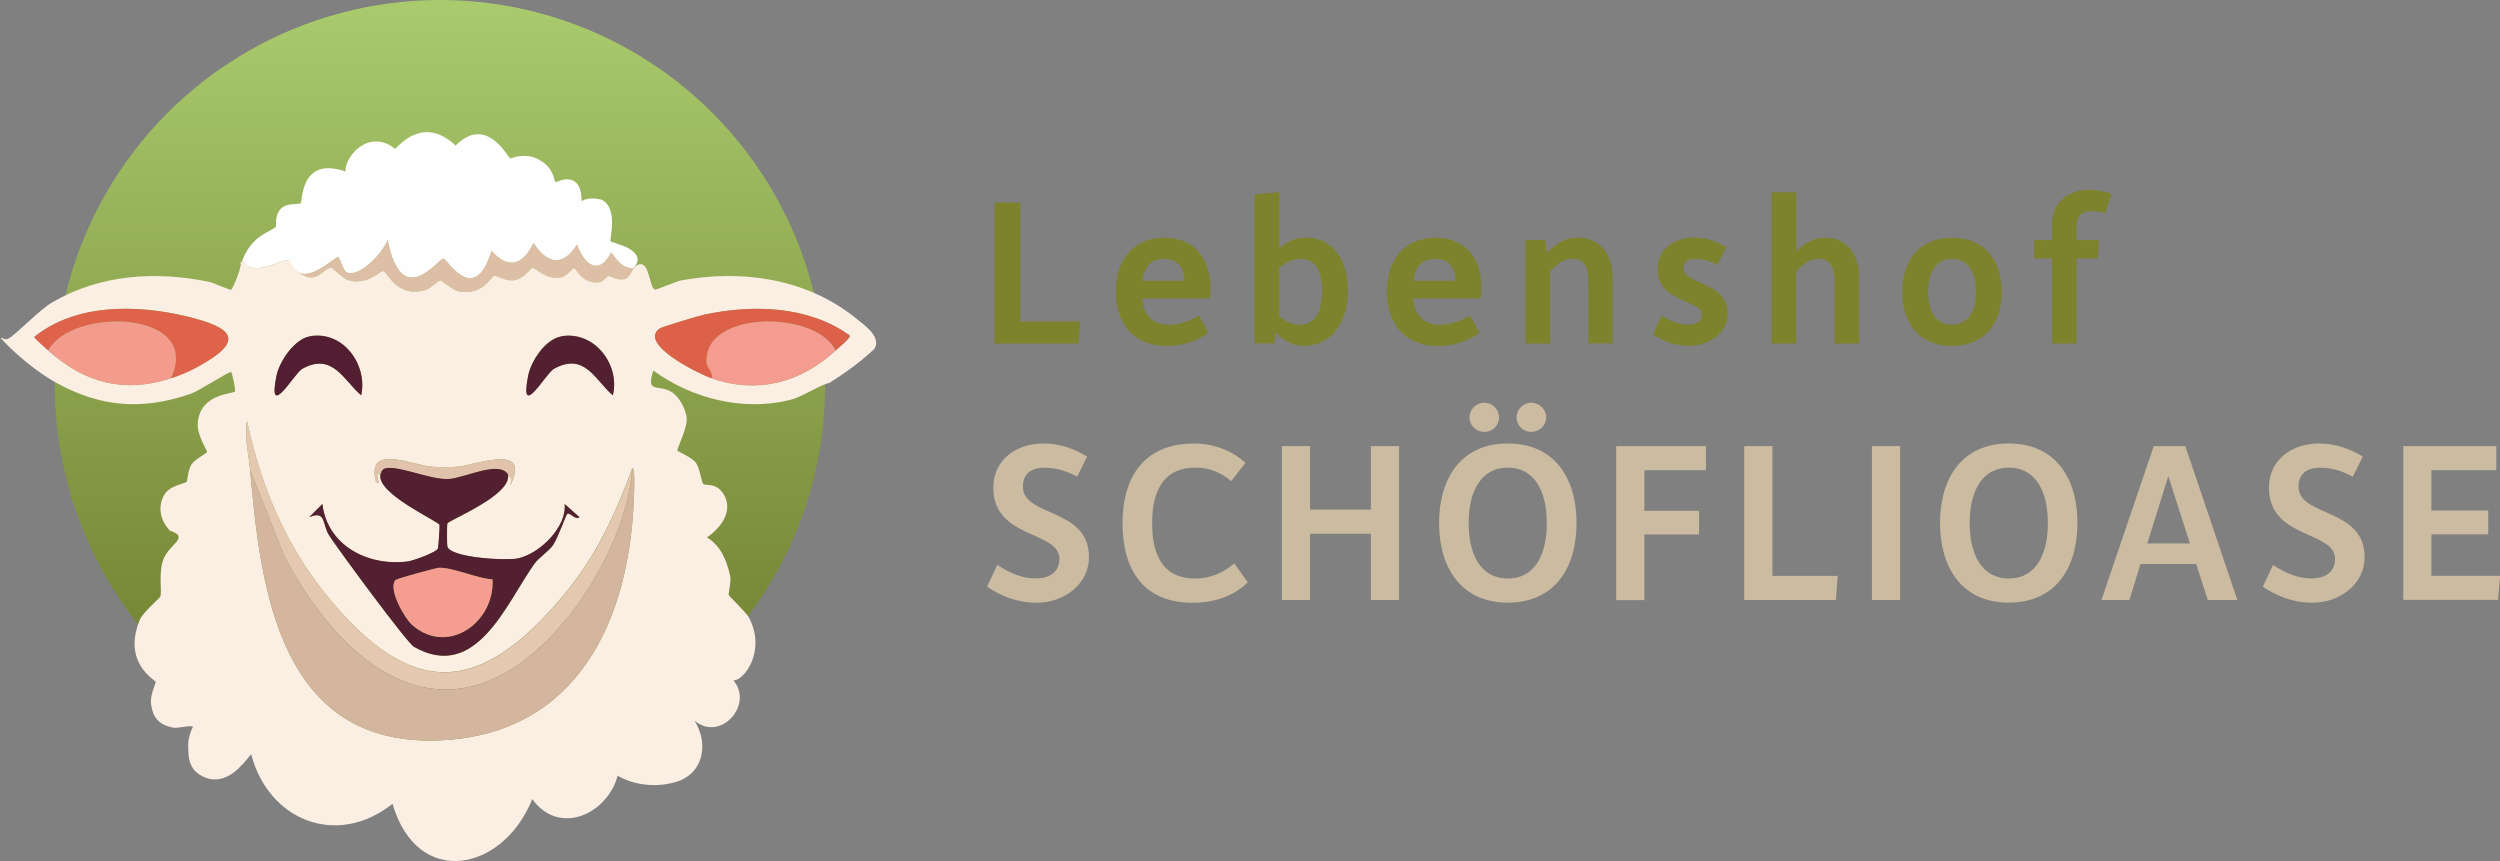 <?xml version="1.0" encoding="UTF-8"?>
<svg id="Ebene_1" data-name="Ebene 1" xmlns="http://www.w3.org/2000/svg" xmlns:xlink="http://www.w3.org/1999/xlink" viewBox="0 0 228.08 78.57"><rect x="0" y="0" width="228.08" height="78.57" fill="#808080" stroke="none"/>
  <defs>
    <linearGradient id="Unbenannter_Verlauf_159" data-name="Unbenannter Verlauf 159" x1="40.14" y1="-1.85" x2="40.14" y2="77.82" gradientUnits="userSpaceOnUse">
      <stop offset="0" stop-color="#abcd6f"/>
      <stop offset="1" stop-color="#646e22"/>
    </linearGradient>
  </defs>
  <circle cx="40.14" cy="35.14" r="35.14" style="fill: url(#Unbenannter_Verlauf_159);"/>
  <g>
    <path d="M57.82,24.45c-.93.15-1.58-.73-2.05-1.42-1.12,2.21-2.49,1.12-3.12-.71-1.31,2.06-2.71,1.79-3.97-.14-.94,1.97-2.3,2.48-3.83.71-1.56,5.15-4.07.74-4.39.71-.45-.04-3.8,4.89-5.1-1.7-.38,1.12-2.46,3.39-3.68,2.98-.42-.14-.64-1.38-.85-1.42-.2-.04-2.64,2.31-3.76,1.28-.33-.26-.72-.97-.78-.99-.49-.17-3.24,1.68-4.18,0,.88-2.33,2.61-2.59,3.05-3.06.07-.08-.18-1.29.71-1.84.45-.28,1.49-.24,1.56-.28.19-.13-.1-4.38,4.11-2.92-.19-1.17,2.02-4.05,4.51-2.07.51-.47,2.66-2.99,5.52-.3,2.39-2.39,4.11-.07,4.95,1.17.18.04.91-.45,2.15-.11,1.95.74,1.84,2.18,1.99,2.25.22.09.75-.46,1.61-.12.93.46.73,1.84.8,1.87.08.03.38-.43,1.77-.14,1.6.7.78,3.63.85,3.8.04.08,1.34.43,1.63.64,1.82,1.03.17,2.04.17,2.04M59.73,26.43c-.57-.13-.47-3.33-1.91-1.98" style="fill: #fffeff;"/>
    <path d="M57.82,24.45c-.09.09-.46.89-.78.99-.67.21-1.42-.3-1.56-.28-.05,0-.48.52-.71.57-1.58.32-2.26-1.27-2.41-1.28-.07,0-.73.77-1.13.85-1.46.3-2.36-.9-2.69-.85-.13.02-.82,1.04-1.7,1.13-.69.07-1.61-.44-1.7-.43-.44.06-1.04,1.88-3.4,1.42-.37-.07-1.47-.99-1.56-.99-.2,0-.88.73-1.28.85-2.71.85-3.57-1.65-3.97-1.7-.2-.03-1.45,1.31-3.12.85-.49-.14-1.46-1.12-1.56-1.13-.8-.12-1.29,1.8-3.19.28,1.12,1.04,3.55-1.32,3.76-1.28.21.04.43,1.28.85,1.42,1.22.41,3.3-1.86,3.68-2.98,1.31,6.59,4.65,1.66,5.1,1.7.32.03,2.83,4.44,4.39-.71,1.53,1.77,2.89,1.26,3.83-.71,1.26,1.93,2.66,2.2,3.97.14.63,1.83,1.99,2.91,3.12.71.47.69,1.12,1.56,2.05,1.42Z" style="fill: #ddbfa5;"/>
    <path d="M27.07,24.73c1.9,1.52,2.38-.41,3.19-.28.1.01,1.07,1,1.56,1.13,1.67.46,2.91-.88,3.12-.85.4.05,1.26,2.56,3.97,1.7.4-.13,1.08-.86,1.28-.85.09,0,1.19.92,1.56.99,2.36.46,2.97-1.36,3.4-1.42.09-.01,1.01.5,1.7.43.88-.09,1.57-1.11,1.7-1.13.33-.05,1.24,1.15,2.69.85.4-.08,1.06-.85,1.13-.85.14,0,.82,1.59,2.41,1.28.23-.05.66-.56.71-.57.14-.01.88.49,1.56.28.32-.1.69-.9.78-.99,1.44-1.34,1.34,1.85,1.91,1.98.12.03,2.03-.78,2.41-.85,5.54-1.02,11.4-.17,15.87,3.4.87.7,2.39,1.74,1.77,2.83-1.26,1.2-2.65,2.19-4.11,3.12-.86.17-2.48,1.28-3.61,1.56-4.27,1.06-8.97-.13-12.47-2.69-.69,2.18.42,1.19,1.7,1.98.68.42,1.31,1.62,1.35,2.41.05.88-.9,2.76-.85,2.91.04.1,1.34.63,1.7,1.13.31.44.56,1.86.64,1.91.33.23,1.19-.17,1.91.99,1.18,2.17-1.56,3.9-1.56,3.9,1.28.74,1.83,2.17,2.13,3.54.1.48-.17,1.56-.14,1.7.03.13,1.54,1.54,1.84,2.05,1.64,3.1-.5,5.85-1.42,5.74,1.91,2.23-1.19,5.68-3.54,3.68.39.63.69,1.46.71,2.2.04,1.66-.81,2.92-2.41,3.4-1.71.51-3.75.34-5.31-.57-.94,3.5-5.34,5.54-7.79,2.13-2.65,6.63-10.47,8.23-12.75.43-5.07,4.03-11.31,1.54-12.9-4.53-.92,1.16-2.08,2.56-3.76,2.27-2.01-.53-1.97-1.99-1.98-3.12,0-.52.18-1.17.43-1.63-.03-.21-1.41.14-1.77.07-1.71-.3-1.95-1.41-2.05-2.2-.11-.79.47-1.89.43-1.98-.08-.19-3.11-1.78-1.42-5.74.35-.69,1.8-1.92,1.84-2.05.16-.55-.19-2.15.28-3.4.53-1.4,2.48-1.99.57-2.62-.8-.88-1.11-2.01-.57-3.12.51-1.06,1.99-1.11,2.13-1.35.06-.1.11-1.06.43-1.56.27-.43,1.4-1.04,1.42-1.13.03-.14-.92-1.51-.85-2.62.18-2.74,3.23-2.67,3.4-2.91.08-.11-.27-1.73-.35-1.77-.19-.08-2.92,1.72-3.68,1.98-4.4,1.53-8.21,1.24-12.26-.99-1.71-.94-3.81-2.65-5.1-4.11.31,0,.34.24.71.07.61-.28,2.85-2.65,4.04-3.33,4.4-2.54,9.42-2.85,14.31-1.84.34.07,1.84.76,1.98.71.14-.05,1.21-2.57.78-2.55.18.02.21.05.28-.14.94,1.68,3.69-.17,4.18,0,.06.02.45.73.78.99ZM4.39,31.96c3.29,2.97,6.93,3.95,11.2,2.55.8-.26,1.6-.59,2.34-.99,4.5-2.43,3.47-3.62-.99-4.68-4.52-1.07-10.06-1.15-13.82,1.91.39.44.84.81,1.28,1.2ZM64.91,34.51c4.19,1.46,8.15.41,11.34-2.55.21-.2,1.33-1.09,1.28-1.35-3.81-2.73-8.81-2.84-13.25-1.91-.48.1-3.89,1.11-4.11,1.28-1.95,1.44,3.65,4.15,4.75,4.53ZM28.27,30.68c-1.41.25-2.78,2.29-3.05,3.61-.84,4.17,1.63-.24,2.34-.64,2.77-1.55,3.77,1.02,5.39,2.41.62-2.74-1.6-5.92-4.68-5.39ZM51.23,30.68c-1.47.25-2.78,2.26-3.05,3.61-.81,4.16,1.61-.23,2.34-.64,2.81-1.58,3.76,1.01,5.39,2.41.7-2.79-1.68-5.89-4.68-5.39ZM22.82,42.87c.95,10.9,2.69,25.42,17.5,24.66,12.39-.64,17.06-10.95,17.5-21.9.02-.4.16-3.08-.14-2.91-1.59,4.3-3.3,8.01-6.24,11.55-7.74,9.32-13.99,9.5-21.68,0-3.78-4.67-5.97-10-7.23-15.87-.26,1.45.16,3,.28,4.46ZM34.72,43.29c-.38,1.76,5.28,4.26,5.39,4.61.03.1-.11,2.02-.14,2.13-.13.39-2.31,1.15-2.76,1.2-3.69.47-7.36-1.5-7.79-5.24l-1.2,1.2c1.58-.66,1.14.63,1.84,1.7.82,1.26,7.08,9.77,7.72,10.13,5.68,3.22,8.41-3.97,10.98-7.58.41-.58,1.3-1.13,1.7-1.7.39-.56,1.17-2.72,1.28-2.83.24-.24.78.62,1.13.28l-1.35-1.2c.23,2.07-2.26,4.53-4.25,4.96-1.08.23-6.08-.05-6.45-1.06-.04-.1-.05-2.03,0-2.13.17-.33,5.89-2.58,5.53-4.46.19.29.41.18.21.99,1.94-4-3.17-1.8-4.96-1.7-.65.04-1.47.04-2.13,0-1.75-.1-6.11-2.2-5.17,1.35.51.51.02-.53.14-.71.11-.16.21.15.28.07Z" style="fill: #fbeee3;"/>
    <path d="M15.59,34.51c2.93-6.22-8.97-6.55-11.2-2.55-.43-.39-.88-.77-1.28-1.2,3.76-3.07,9.3-2.98,13.82-1.91,4.46,1.06,5.49,2.25.99,4.68-.74.4-1.54.73-2.34.99Z" style="fill: #df624a;"/>
    <path d="M76.24,31.96c-1.79-3.69-12.21-3.66-11.76,1.2.03.37.66.92.43,1.35-1.1-.38-6.69-3.1-4.75-4.53.22-.16,3.63-1.17,4.11-1.28,4.44-.93,9.44-.81,13.25,1.91.06.26-1.06,1.15-1.28,1.35Z" style="fill: #dd6149;"/>
    <path d="M15.59,34.51c-4.26,1.4-7.9.42-11.2-2.55,2.23-3.99,14.13-3.66,11.2,2.55Z" style="fill: #f39c8e;"/>
    <path d="M76.24,31.96c-3.19,2.96-7.15,4.01-11.34,2.55.23-.43-.39-.98-.43-1.35-.45-4.87,9.97-4.89,11.76-1.2Z" style="fill: #f39c8f;"/>
    <path d="M28.27,30.68c3.08-.54,5.29,2.65,4.68,5.39-1.61-1.39-2.62-3.96-5.39-2.41-.71.4-3.18,4.81-2.34.64.27-1.33,1.63-3.37,3.05-3.61Z" style="fill: #531e32;"/>
    <path d="M51.23,30.68c2.99-.51,5.37,2.6,4.68,5.39-1.63-1.4-2.57-3.98-5.39-2.41-.73.41-3.15,4.8-2.34.64.26-1.36,1.58-3.37,3.05-3.61Z" style="fill: #532032;"/>
    <path d="M57.68,42.73c-.29,4.63-3.01,10.1-5.95,13.68-9.87,12.02-19.75,5.74-25.79-5.67l-3.12-7.87c-.13-1.47-.55-3.02-.28-4.46,1.26,5.87,3.45,11.2,7.23,15.87,7.69,9.5,13.94,9.32,21.68,0,2.94-3.54,4.65-7.25,6.24-11.55Z" style="fill: #e4c8b0;"/>
    <path d="M46.34,43.29c-.84-1.31-4,.37-5.46.43-1.64.06-4.41-1.22-5.67-.99-.43.08-.45.52-.5.57-.07.07-.18-.23-.28-.07-.12.18.37,1.21-.14.71-.94-3.54,3.42-1.45,5.17-1.35.65.04,1.47.04,2.13,0,1.79-.1,6.9-2.3,4.96,1.7.2-.81-.02-.7-.21-.99Z" style="fill: #e1c3ac;"/>
    <path d="M22.82,42.87l3.12,7.87c6.04,11.41,15.93,17.69,25.79,5.67,2.94-3.58,5.67-9.05,5.95-13.68.3-.17.16,2.5.14,2.91-.44,10.95-5.11,21.26-17.5,21.9-14.81.76-16.56-13.76-17.5-24.66Z" style="fill: #d4b59d;"/>
    <path d="M46.34,43.29c.36,1.88-5.36,4.14-5.53,4.46-.05.09-.04,2.03,0,2.13.37,1.01,5.37,1.29,6.45,1.06,1.99-.43,4.48-2.89,4.25-4.96l1.35,1.2c-.35.33-.9-.52-1.13-.28-.11.11-.88,2.27-1.28,2.83-.4.57-1.29,1.13-1.7,1.7-2.58,3.61-5.3,10.8-10.98,7.58-.65-.37-6.9-8.87-7.72-10.13-.7-1.07-.26-2.36-1.84-1.7l1.2-1.2c.44,3.75,4.1,5.71,7.79,5.24.45-.06,2.63-.82,2.76-1.2.03-.1.17-2.02.14-2.13-.1-.35-5.77-2.84-5.39-4.61.05-.05.07-.49.5-.57,1.26-.22,4.03,1.05,5.67.99,1.46-.05,4.61-1.73,5.46-.43ZM40.04,51.8c-.21,0-3.84.98-3.97,1.13-.68.82.84,3.49,1.56,4.11,3.28,2.83,7.53-.32,7.3-4.18-1.36-.07-3.66-1.12-4.89-1.06Z" style="fill: #532031;"/>
    <path d="M40.04,51.8c1.23-.05,3.53.99,4.89,1.06.23,3.86-4.02,7.01-7.3,4.18-.72-.62-2.24-3.29-1.56-4.11.13-.16,3.76-1.12,3.97-1.13Z" style="fill: #f49d90;"/>
  </g>
  <g>
    <path d="M90.73,18.47h2.36v10.85h5.47l-.16,2.02h-7.67v-12.87Z" style="fill: #7d822d;"/>
    <path d="M106.21,21.68c2.91,0,4.22,2.1,4.22,4.54,0,.3-.02.81-.08,1.01h-6.16c.18,1.88,1.33,2.4,2.4,2.4.93,0,1.84-.28,2.79-.85l.87,1.58c-1.23.85-2.46,1.21-3.82,1.21-3.09,0-4.63-2.16-4.63-4.97s1.53-4.91,4.42-4.91ZM108.06,25.62c-.02-1.43-.81-2-1.88-2-.99,0-1.8.53-1.94,2h3.82Z" style="fill: #7d822d;"/>
    <path d="M114.45,17.73l2.24-.2v5.15c.53-.53,1.45-1.01,2.4-1.01,2.42,0,3.88,1.86,3.88,4.89,0,2.77-1.43,4.99-4.02,4.99-1.03,0-1.9-.51-2.46-1.15h-.08l-.18.93h-1.78v-13.61ZM118.53,29.62c1.37,0,2.08-1.03,2.08-3.03,0-2.14-.75-2.97-1.98-2.97-.73,0-1.47.42-1.94.83v4.36c.48.44,1.11.81,1.84.81Z" style="fill: #7d822d;"/>
    <path d="M130.94,21.68c2.91,0,4.22,2.1,4.22,4.54,0,.3-.02.81-.08,1.01h-6.16c.18,1.88,1.33,2.4,2.4,2.4.93,0,1.84-.28,2.79-.85l.87,1.58c-1.23.85-2.46,1.21-3.82,1.21-3.09,0-4.63-2.16-4.63-4.97s1.52-4.91,4.42-4.91ZM132.79,25.62c-.02-1.43-.81-2-1.88-2-.99,0-1.8.53-1.94,2h3.82Z" style="fill: #7d822d;"/>
    <path d="M139.18,21.89h1.78l.18,1.11h.08c.65-.75,1.66-1.33,2.69-1.33,1.88,0,3.23,1.31,3.23,3.86v5.8h-2.24v-5.62c0-1.5-.46-2.1-1.45-2.1-.73,0-1.43.44-2.04,1.17v6.56h-2.24v-9.45Z" style="fill: #7d822d;"/>
    <path d="M151.61,28.78c.97.63,1.68.83,2.46.83s1.19-.36,1.19-.91c0-1.39-4.04-1.05-4.04-4.16,0-1.82,1.58-2.87,3.35-2.87,1.17,0,2.08.38,2.91.87l-.79,1.64c-.61-.36-1.39-.57-2.04-.57-.71,0-1.07.3-1.07.83,0,1.58,4.04,1.17,4.04,4.2,0,1.7-1.62,2.91-3.53,2.91-1.31,0-2.42-.46-3.29-1.05l.81-1.72Z" style="fill: #7d822d;"/>
    <path d="M161.63,17.54h2.24v5.39c.69-.73,1.64-1.25,2.63-1.25,1.76,0,3.11,1.19,3.11,3.76v5.9h-2.24v-5.59c0-1.54-.52-2.14-1.47-2.14-.73,0-1.51.55-2.04,1.17v6.56h-2.24v-13.8Z" style="fill: #7d822d;"/>
    <path d="M178.09,21.68c2.95,0,4.54,2.08,4.54,4.95s-1.58,4.93-4.56,4.93-4.52-2.08-4.52-4.93,1.56-4.95,4.54-4.95ZM180.27,26.63c0-1.9-.81-3.01-2.18-3.01s-2.18,1.11-2.18,3.01.79,2.99,2.16,2.99,2.2-1.07,2.2-2.99Z" style="fill: #7d822d;"/>
    <path d="M187.21,23.58h-1.64v-1.68h1.64v-1.47c0-1.82,1.33-3.11,3.31-3.11.73,0,1.43.1,2.1.38l-.55,1.76c-.38-.14-.77-.2-1.23-.2-.95,0-1.39.48-1.39,1.31v1.33h2.06l-.14,1.68h-1.92v7.76h-2.24v-7.76Z" style="fill: #7d822d;"/>
    <path d="M90.99,51.54c1.21.8,2.31,1.23,3.52,1.23,1.36,0,2.14-.67,2.14-1.79,0-2.57-6.03-1.79-6.03-6.48,0-2.53,2.05-4.04,4.58-4.04,1.56,0,2.85.52,3.98,1.19l-.91,1.84c-.91-.5-1.92-.82-2.96-.82-1.32,0-1.99.63-1.99,1.73,0,2.79,6.03,1.9,6.03,6.42,0,2.46-2.25,4.17-4.78,4.17-1.81,0-3.37-.67-4.52-1.47l.93-1.97Z" style="fill: #cbbba0;"/>
    <path d="M108.89,40.46c1.86,0,3.52.65,4.73,1.77l-1.3,1.66c-.95-.8-1.99-1.23-3.28-1.23-2.66,0-3.93,1.82-3.93,5.06s1.21,5.06,3.91,5.06c1.36,0,2.55-.5,3.59-1.38l1.23,1.73c-1.36,1.3-3.09,1.86-5.06,1.86-4.39,0-6.37-2.94-6.37-7.24s2.03-7.28,6.48-7.28Z" style="fill: #cbbba0;"/>
    <path d="M116.95,40.7h2.57v5.79h5.55v-5.79h2.57v14.04h-2.57v-6.05h-5.55v6.05h-2.57v-14.04Z" style="fill: #cbbba0;"/>
    <path d="M137.56,40.46c4.28,0,6.27,3.18,6.27,7.26s-1.99,7.26-6.27,7.26-6.27-3.22-6.27-7.26,1.97-7.26,6.27-7.26ZM141.12,47.72c0-3.07-1.23-5.06-3.56-5.06s-3.57,1.99-3.57,5.06,1.23,5.06,3.57,5.06,3.56-1.99,3.56-5.06ZM134.06,38.08c0-.73.63-1.34,1.36-1.34s1.34.6,1.34,1.34-.58,1.32-1.34,1.32-1.36-.6-1.36-1.32ZM138.36,38.08c0-.73.61-1.34,1.34-1.34s1.36.6,1.36,1.34-.61,1.32-1.36,1.32-1.34-.58-1.34-1.32Z" style="fill: #cbbba0;"/>
    <path d="M147.45,40.7h8.19v2.2h-5.62v3.7h4.99v2.16h-4.99v5.99h-2.57v-14.04Z" style="fill: #cbbba0;"/>
    <path d="M159.13,40.7h2.57v11.84h5.96l-.17,2.2h-8.36v-14.04Z" style="fill: #cbbba0;"/>
    <path d="M170.78,40.7h2.57v14.04h-2.57v-14.04Z" style="fill: #cbbba0;"/>
    <path d="M183.26,40.46c4.28,0,6.27,3.18,6.27,7.26s-1.99,7.26-6.27,7.26-6.27-3.22-6.27-7.26,1.97-7.26,6.27-7.26ZM186.83,47.72c0-3.07-1.23-5.06-3.56-5.06s-3.57,1.99-3.57,5.06,1.23,5.06,3.57,5.06,3.56-1.99,3.56-5.06Z" style="fill: #cbbba0;"/>
    <path d="M196.5,40.7h2.87l4.75,14.04h-2.7l-1.06-3.28h-5.08l-1.01,3.28h-2.55l4.77-14.04ZM199.79,49.58l-1.97-6.14-1.92,6.14h3.89Z" style="fill: #cbbba0;"/>
    <path d="M207.37,51.54c1.21.8,2.31,1.23,3.52,1.23,1.36,0,2.14-.67,2.14-1.79,0-2.57-6.03-1.79-6.03-6.48,0-2.53,2.05-4.04,4.58-4.04,1.56,0,2.85.52,3.98,1.19l-.91,1.84c-.91-.5-1.92-.82-2.96-.82-1.32,0-1.99.63-1.99,1.73,0,2.79,6.03,1.9,6.03,6.42,0,2.46-2.25,4.17-4.77,4.17-1.82,0-3.37-.67-4.52-1.47l.93-1.97Z" style="fill: #cbbba0;"/>
    <path d="M219.25,40.7h8.49v2.2h-5.92v3.67h5.19v2.18h-5.19v3.78h6.27l-.19,2.2h-8.64v-14.04Z" style="fill: #cbbba0;"/>
  </g>
</svg>